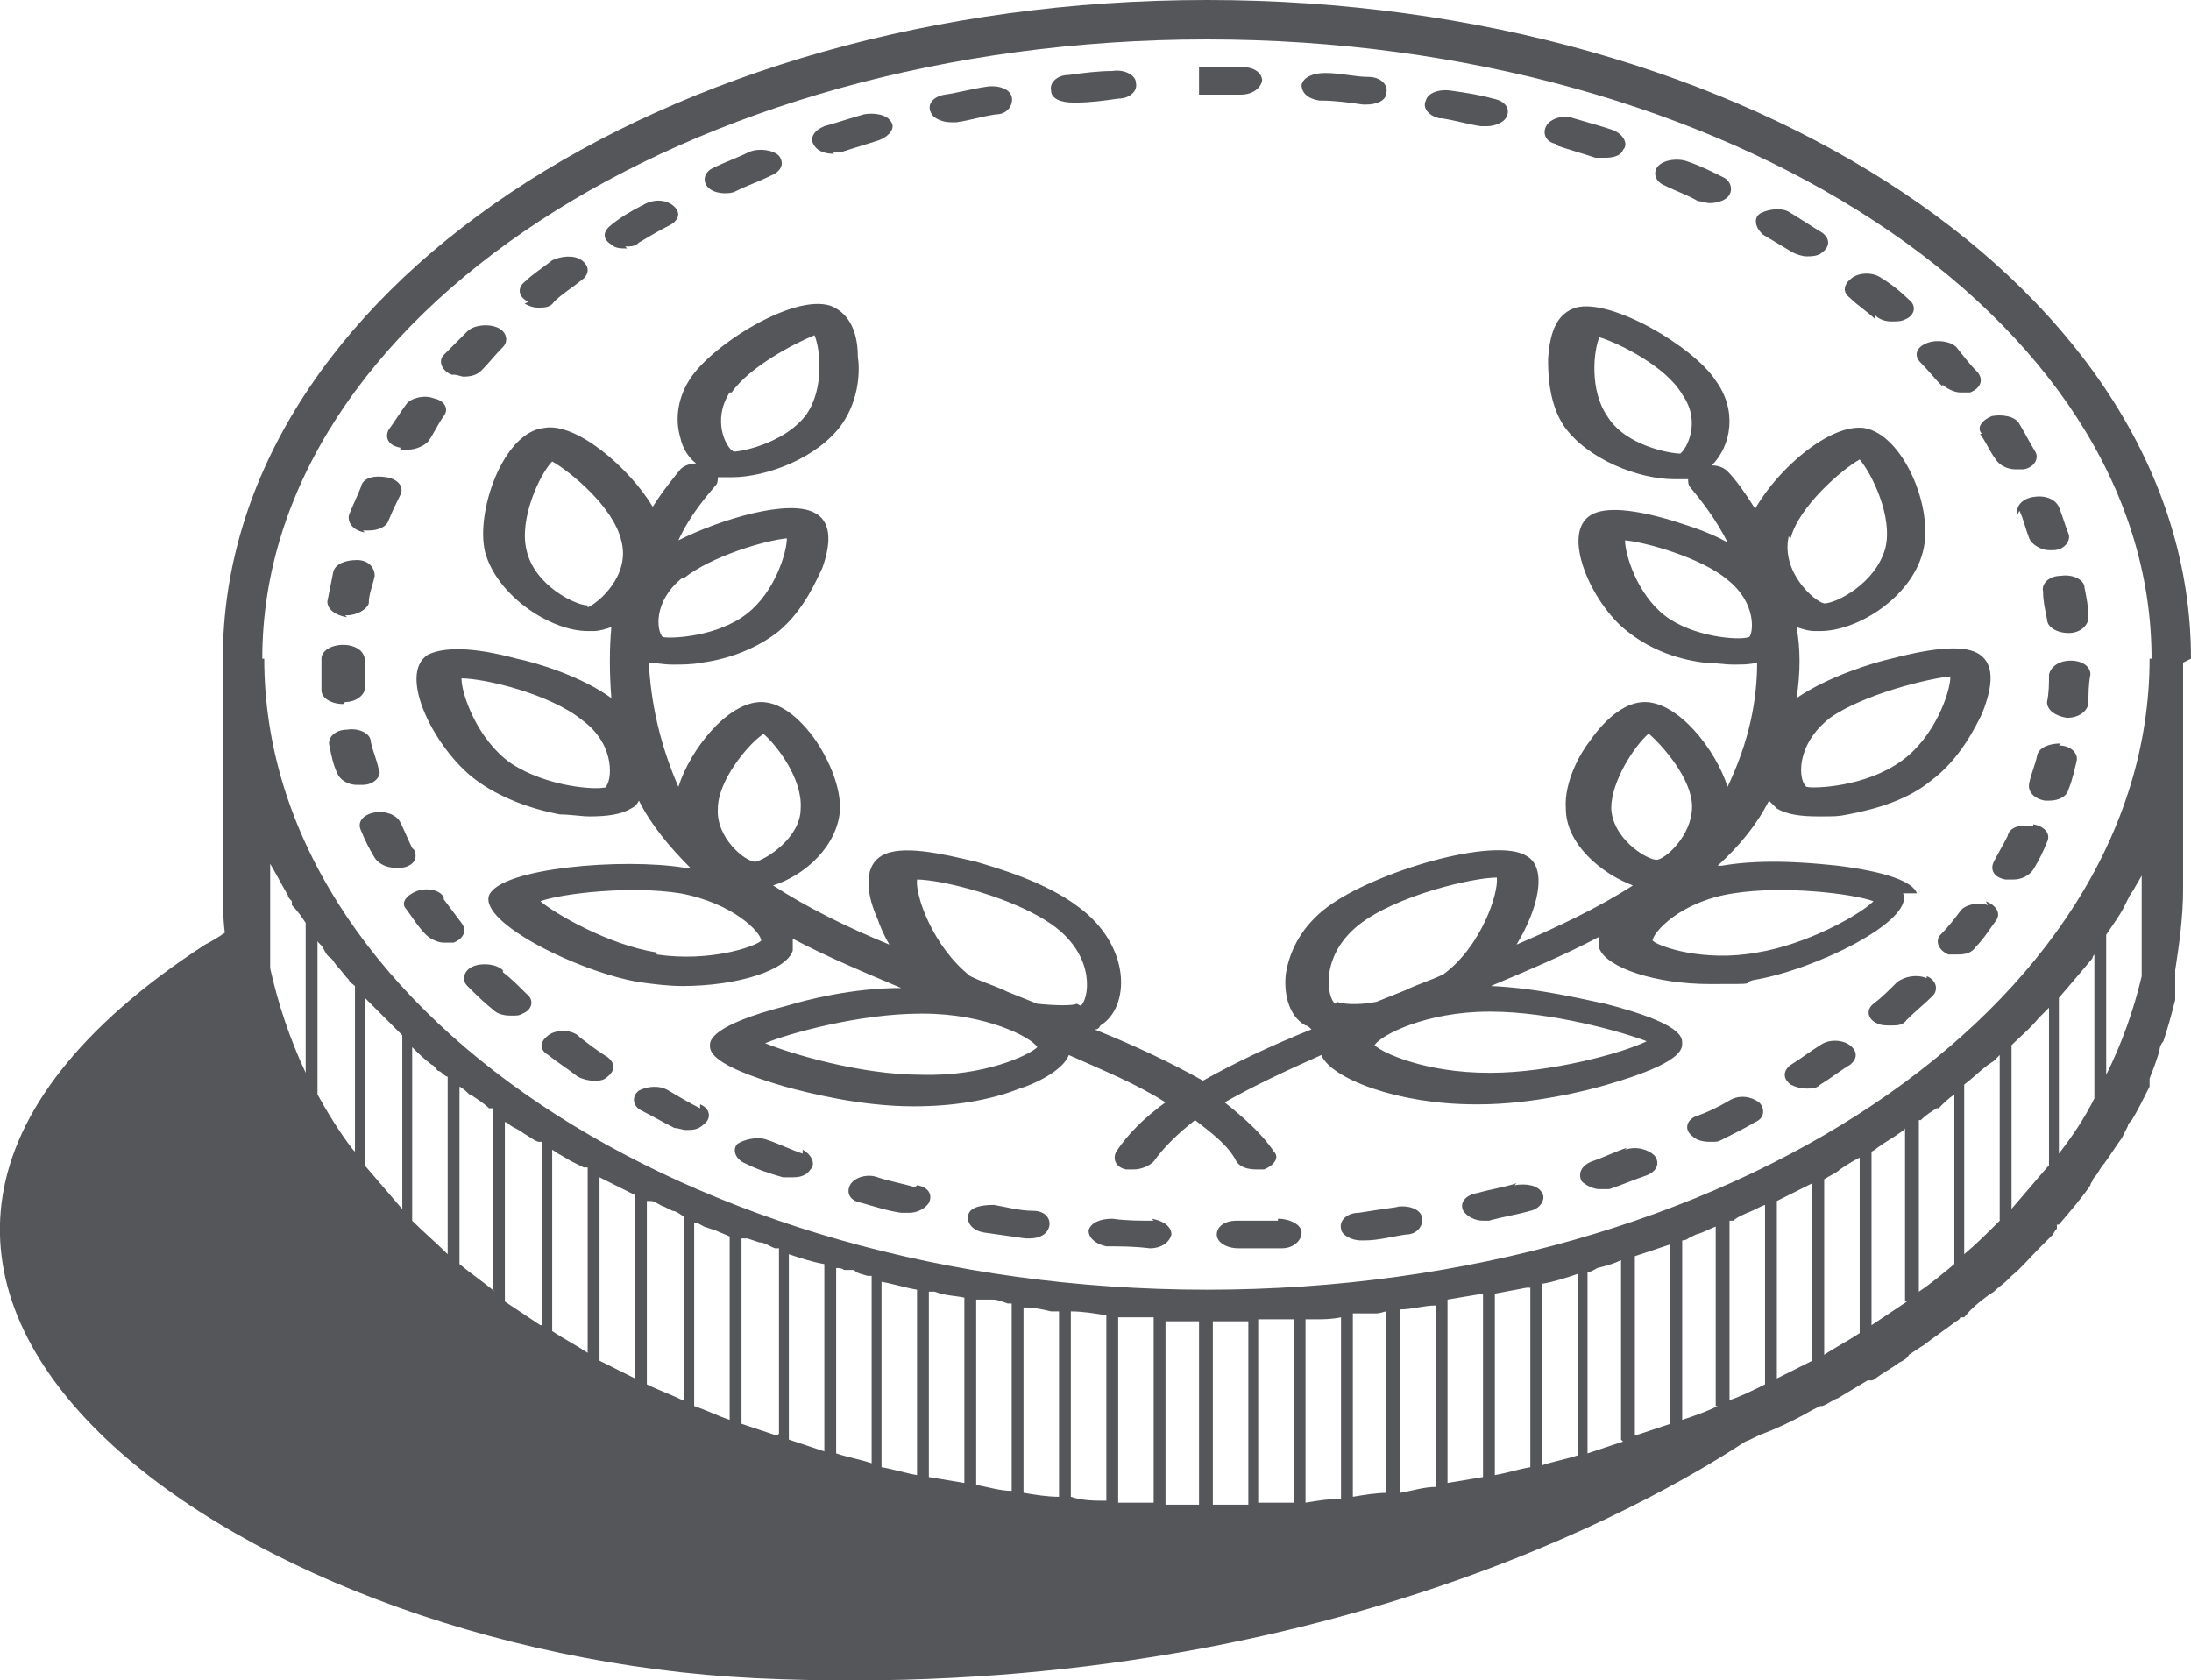 <?xml version="1.0" encoding="UTF-8"?>
<svg xmlns="http://www.w3.org/2000/svg" version="1.1" viewBox="0 0 111.1 85.2">
  <defs>
    <style>
      .cls-1 {
        fill: #54565a;
      }
    </style>
  </defs>
  <!-- Generator: Adobe Illustrator 28.7.5, SVG Export Plug-In . SVG Version: 1.2.0 Build 176)  -->
  <g>
    <g id="Layer_1">
      <g>
        <path class="cls-1" d="M97.2,45.3c-.2-.6-1.6-1.1-4-1.4-1-.1-3.6-.4-5.9,0h0c0,0-.2,0-.2,0,1.1-1,2-2.1,2.6-3.3,0,0,0,0,0,0,.1.1.3.3.4.4.5.3,1.2.4,2.1.4s1,0,1.5-.1c1.6-.3,3.1-.8,4.2-1.7,1.5-1.1,2.3-2.8,2.6-3.4.6-1.5.6-2.5-.1-3-.7-.5-2.2-.4-4.5.2-.9.2-3.2.9-4.8,2,.2-1.3.2-2.5,0-3.6.3.1.6.2.9.2.1,0,.2,0,.3,0,1.9,0,4.6-1.7,5.2-4,.6-2.2-1-6-3-6.3-1.7-.2-4.3,2-5.5,4.1-.5-.8-1-1.5-1.4-1.9-.2-.2-.5-.3-.8-.3,1-1,1.3-2.8.2-4.3-1.1-1.7-5.3-4.2-7.1-3.7-.9.3-1.3,1.1-1.4,2.6,0,.6,0,2.2.8,3.4,1.2,1.7,3.8,2.7,5.6,2.7s.5,0,.7,0c0,.1,0,.3.1.4.5.6,1.3,1.6,1.9,2.8-1.1-.6-2.2-.9-2.8-1.1-2-.6-3.4-.7-4.1-.3-1.6.9,0,4.5,1.8,5.9,1,.8,2.3,1.4,3.9,1.6.5,0,1,.1,1.5.1s.8,0,1.2-.1c0,1.9-.4,4-1.5,6.3-.6-1.9-2.5-4.3-4.2-4.3h0c-.9,0-1.9.7-2.8,2-.4.5-1.3,2-1.2,3.4,0,1.8,1.8,3.3,3.4,3.9-1.7,1.1-3.8,2.1-5.9,3,1.1-1.8,1.6-3.9.5-4.5-1.6-1-7.7.8-10.1,2.6-1.2.9-1.9,2.1-2.1,3.4-.1.9.1,2.1,1,2.6.1,0,.2.1.3.2-2,.8-3.9,1.7-5.5,2.6-1.6-.9-3.5-1.8-5.5-2.6.1,0,.2,0,.3-.2,1.5-.9,1.6-4-1.1-6-1.7-1.3-4.2-2-5.2-2.3-1.7-.4-3.8-.9-4.8-.3-1,.6-.7,2.1-.2,3.2.1.3.3.8.6,1.3-2.2-.9-4.2-1.9-5.9-3,1.6-.5,3.3-2,3.4-3.9h0c0-1.4-.8-2.8-1.2-3.4-.9-1.3-1.9-2-2.8-2h0c-1.7,0-3.6,2.4-4.2,4.3-1-2.3-1.4-4.4-1.5-6.3.3,0,.7.1,1.2.1s1,0,1.5-.1c1.5-.2,2.9-.8,3.9-1.6,1.3-1.1,1.9-2.6,2.2-3.2.5-1.4.4-2.4-.4-2.8-1.3-.7-4.7.3-6.9,1.4.6-1.3,1.4-2.2,1.9-2.8.1-.1.1-.3.1-.4.2,0,.5,0,.7,0,1.8,0,4.4-1,5.6-2.7.9-1.3.9-2.8.8-3.4,0-1.5-.6-2.3-1.4-2.6-1.9-.6-6,2-7.1,3.7-.6.9-.8,2-.5,3,.1.5.4,1,.8,1.3-.3,0-.6.1-.8.3-.4.5-.9,1.1-1.4,1.9-1.2-2-3.9-4.3-5.5-4-2.1.2-3.5,4.3-3,6.3.6,2.2,3.3,4,5.2,4,.1,0,.2,0,.3,0,.3,0,.6-.1.9-.2-.1,1.1-.1,2.3,0,3.6-1.5-1.1-3.8-1.8-4.8-2-2.2-.6-3.7-.6-4.5-.2-1.6,1,.4,4.9,2.5,6.4,1.1.8,2.6,1.4,4.2,1.7.5,0,1.1.1,1.5.1.9,0,1.6-.1,2.1-.4.2-.1.3-.2.4-.4,0,0,0,0,0,0,.6,1.2,1.5,2.3,2.6,3.4,0,0-.2,0-.3,0h0c-3.1-.5-9.3,0-9.9,1.4-.5,1.4,4.6,3.9,7.6,4.4.7.1,1.5.2,2.2.2,2.8,0,5.3-.8,5.6-1.8,0-.2,0-.4,0-.6,1.7.9,3.6,1.7,5.5,2.5-2.5,0-4.8.6-5.8.9-3.9,1-3.9,1.8-3.9,2,0,.3,0,1,3.8,2.1,1.1.3,3.8,1,6.5,1,0,0,0,0,.1,0,1.9,0,3.8-.3,5.3-.9.7-.2,2.2-.9,2.5-1.7,1.8.8,3.5,1.5,4.9,2.4-1.1.8-1.9,1.6-2.5,2.5-.2.4,0,.8.5.9.1,0,.3,0,.4,0,.4,0,.8-.2,1-.4.5-.7,1.2-1.4,2.1-2.1.9.7,1.7,1.3,2.1,2.1.2.3.6.4,1,.4s.3,0,.4,0c.5-.2.8-.6.5-.9-.6-.9-1.5-1.7-2.5-2.5,1.4-.8,3.1-1.6,4.9-2.4.5,1.2,3.9,2.5,7.8,2.5s.1,0,.2,0c2.7,0,5.5-.7,6.5-1,3.8-1.1,3.8-1.8,3.8-2.1,0-.3,0-1-3.9-2-1-.2-3.4-.8-5.8-.9,1.9-.8,3.8-1.6,5.5-2.5,0,.2,0,.4,0,.6.4,1,2.9,1.8,5.6,1.8s1.5,0,2.2-.2c3.1-.5,8.2-3,7.6-4.4ZM92.8,36.4c1.7-1.2,5-2,6.1-2.1,0,.8-.8,3.1-2.5,4.3-1.8,1.3-4.4,1.4-4.8,1.3-.4-.3-.6-2.1,1.2-3.5ZM90.8,27.3c.4-1.6,2.6-3.5,3.5-4,.6.7,1.7,2.9,1.3,4.5-.5,1.8-2.5,2.8-3.1,2.8-.5-.1-2.2-1.6-1.8-3.4ZM85.2,23c-.5,0-2.8-.4-3.7-1.9-.9-1.3-.7-3.3-.4-4,1,.3,3.4,1.5,4.2,2.9,1,1.4.2,2.8-.1,3ZM88.7,32.3c-.5.2-2.9,0-4.3-1.1-1.4-1.1-2-3.1-2-3.8,1.1.1,3.9.9,5.2,2,1.5,1.2,1.3,2.7,1.1,2.9ZM37.1,19.9c.9-1.3,3.2-2.5,4.2-2.9.3.7.5,2.7-.4,4-1,1.4-3.2,1.9-3.7,1.9-.4-.2-1.1-1.6-.2-3ZM34.7,29.3c1.4-1.1,4.1-1.9,5.2-2,0,.7-.6,2.7-2,3.8-1.5,1.2-3.9,1.3-4.3,1.2-.3-.3-.5-1.8,1-3ZM30.8,39.9c-.5.2-3.1,0-4.9-1.2-1.7-1.2-2.5-3.5-2.5-4.3,1.2,0,4.5.8,6.1,2.1,1.8,1.3,1.5,3.2,1.2,3.4ZM29.8,30.7h0c-.6,0-2.7-1-3.1-2.8-.4-1.6.7-3.9,1.3-4.5.9.5,3.1,2.3,3.5,4,.5,1.8-1.2,3.2-1.7,3.4ZM38.7,37.2c.7.6,2,2.3,1.9,3.8,0,1.5-1.8,2.6-2.3,2.7-.5,0-2-1.2-1.9-2.7,0-1.4,1.5-3.2,2.2-3.7ZM33.3,48.3c-2.5-.4-5.2-2-5.9-2.6,1.1-.4,4.6-.8,7.1-.4,2.7.5,4.1,2,4.1,2.4-.3.3-2.6,1.1-5.3.7ZM46.7,54.5c-3.1,0-6.7-1.1-7.9-1.6,1.2-.5,4.8-1.5,7.9-1.5s0,0,.1,0c3.2,0,5.5,1.2,5.8,1.7-.4.4-2.7,1.5-5.9,1.4ZM54.6,50.9c-.2.1-1,.1-2,0-.5-.2-1-.4-1.5-.6-.6-.3-1.3-.5-1.9-.8,0,0,0,0,0,0-1.9-1.5-2.8-4.1-2.7-4.9,1.2,0,5,.9,7,2.4,2.1,1.6,1.7,3.7,1.3,4ZM67.7,50.9c-.4-.3-.8-2.4,1.2-4,1.9-1.5,5.8-2.4,7-2.4.1.8-.8,3.5-2.7,4.9,0,0,0,0,0,0-.6.3-1.3.5-1.9.8-.5.2-1,.4-1.5.6-1,.2-1.8.1-2,0ZM83.5,52.8c-1.2.6-4.9,1.6-7.9,1.6,0,0,0,0-.1,0-3.2,0-5.4-1-5.8-1.4.3-.5,2.6-1.7,5.8-1.7,0,0,0,0,.1,0,3,0,6.6,1,7.9,1.5ZM81.7,41c0-1.4,1.2-3.2,1.9-3.8.7.6,2.2,2.3,2.2,3.7,0,1.5-1.4,2.7-1.8,2.7-.5,0-2.3-1.1-2.3-2.7ZM89.1,48.3c-2.7.5-5-.3-5.3-.6,0-.4,1.4-2,4.1-2.4,2.5-.4,6,0,7.1.4-.7.7-3.4,2.2-5.9,2.6Z"/>
        <path class="cls-1" d="M82.5,58.2c-.6.2-1.2.5-1.8.7-.5.2-.7.6-.5,1,.2.2.6.4.9.4s.3,0,.5,0c.6-.2,1.3-.5,1.9-.7.5-.2.7-.6.4-1-.3-.3-.9-.5-1.5-.3Z"/>
        <path class="cls-1" d="M76.9,60c-.6.2-1.3.3-2,.5-.6.1-.9.5-.7.9.2.3.6.5,1,.5s.2,0,.3,0c.7-.2,1.4-.3,2.1-.5.5-.1.8-.6.6-.9-.2-.4-.8-.5-1.4-.4Z"/>
        <path class="cls-1" d="M87.7,55.8c-.5.3-1.1.6-1.7.8-.5.2-.6.7-.2,1,.2.2.5.3.9.3s.4,0,.6-.1c.6-.3,1.2-.6,1.7-.9.5-.2.5-.7.2-1-.4-.3-1-.4-1.5-.1Z"/>
        <path class="cls-1" d="M102.4,25.9c.2.4.3.9.5,1.4.1.3.6.6,1,.6s.2,0,.2,0c.6,0,.9-.5.8-.8-.2-.5-.3-.9-.5-1.4-.2-.4-.7-.6-1.3-.5-.6.1-.9.5-.8.9Z"/>
        <path class="cls-1" d="M105,33.5h0c-.6,0-1,.3-1.1.7,0,.5,0,.9-.1,1.4,0,.4.4.7,1,.8,0,0,0,0,0,0,.6,0,1-.3,1.1-.7,0-.5,0-1,.1-1.5,0-.4-.4-.7-1-.7Z"/>
        <path class="cls-1" d="M103.6,30c0,.5.1.9.2,1.4,0,.4.5.7,1.1.7s0,0,0,0c.6,0,1-.4,1-.8,0-.5-.1-1-.2-1.5,0-.4-.6-.7-1.2-.6-.6,0-1,.4-.9.8Z"/>
        <path class="cls-1" d="M100.4,22c.3.4.5.9.8,1.3.2.3.6.5,1,.5s.3,0,.4,0c.6-.1.8-.6.6-.9-.3-.5-.5-.9-.8-1.4-.2-.4-.9-.5-1.4-.4-.5.2-.8.6-.5.9Z"/>
        <path class="cls-1" d="M93.8,53c-.4-.3-1.1-.3-1.5,0-.5.3-1,.7-1.5,1-.4.3-.4.7,0,1,.2.1.5.2.8.2s.5,0,.7-.2c.5-.3,1-.7,1.5-1,.4-.3.4-.7,0-1Z"/>
        <path class="cls-1" d="M104.5,37.7c-.6,0-1.1.2-1.2.6-.1.5-.3.9-.4,1.4-.1.4.2.8.8.9,0,0,.2,0,.2,0,.5,0,.9-.2,1-.6.2-.5.3-1,.4-1.4.1-.4-.3-.8-.9-.8Z"/>
        <path class="cls-1" d="M97.7,49.6c-.5-.2-1.1-.1-1.5.2-.4.4-.8.8-1.2,1.1-.4.3-.3.8.2,1,.2.1.4.1.7.1s.6,0,.8-.3c.4-.4.9-.8,1.3-1.2.3-.3.2-.8-.3-1Z"/>
        <path class="cls-1" d="M100.8,45.9c-.5-.2-1.2,0-1.4.3-.3.4-.6.8-1,1.2-.3.3-.1.8.4,1,.2,0,.3,0,.5,0,.4,0,.7-.1.9-.4.4-.4.7-.9,1-1.3.3-.4,0-.8-.5-1Z"/>
        <path class="cls-1" d="M103.1,41.9c-.6-.1-1.2,0-1.3.5-.2.4-.5.9-.7,1.3-.2.4,0,.8.6.9.1,0,.3,0,.4,0,.4,0,.8-.2,1-.5.3-.5.5-.9.7-1.4.2-.4-.1-.8-.7-.9Z"/>
        <path class="cls-1" d="M73.1,6c.7.1,1.3.3,2,.4.1,0,.2,0,.3,0,.4,0,.9-.2,1-.5.2-.4-.1-.8-.7-.9-.7-.2-1.4-.3-2.1-.4-.6-.1-1.2.1-1.3.5-.2.4.2.8.7.9Z"/>
        <path class="cls-1" d="M31.7,12.5c.3,0,.5,0,.7-.2.5-.3,1-.6,1.6-.9.5-.3.5-.7.1-1-.4-.3-1-.3-1.5,0-.6.3-1.1.6-1.6,1-.4.3-.5.7,0,1,.2.2.5.2.8.2Z"/>
        <path class="cls-1" d="M23,19c.2,0,.4.1.5.1.4,0,.7-.1.9-.3.4-.4.7-.8,1.1-1.2.3-.3.2-.8-.3-1-.5-.2-1.2-.1-1.5.2-.4.4-.8.8-1.2,1.2-.3.3-.1.8.4,1Z"/>
        <path class="cls-1" d="M26.6,15.4c.2.1.4.2.7.2s.6,0,.8-.3c.4-.4.9-.7,1.4-1.1.4-.3.4-.7,0-1-.4-.3-1.1-.2-1.5,0-.5.4-1,.7-1.4,1.1-.4.3-.3.8.2,1Z"/>
        <path class="cls-1" d="M36.7,9.8c.2,0,.4,0,.6-.1.6-.3,1.2-.5,1.8-.8.5-.2.7-.6.4-1-.3-.3-1-.4-1.5-.2-.6.3-1.2.5-1.8.8-.5.2-.6.7-.3,1,.2.2.5.3.9.3Z"/>
        <path class="cls-1" d="M54.4,5.2c0,0,.1,0,.2,0,.7,0,1.4-.1,2.1-.2.6,0,1-.4.9-.8,0-.4-.6-.7-1.2-.6-.7,0-1.5.1-2.2.2-.6,0-1,.4-.9.8,0,.4.5.6,1.1.6Z"/>
        <path class="cls-1" d="M42.2,7.7c.2,0,.3,0,.5,0,.6-.2,1.3-.4,1.9-.6.5-.2.8-.6.6-.9-.2-.4-.9-.5-1.4-.4-.7.2-1.3.4-2,.6-.5.2-.8.6-.5,1,.2.3.6.4,1,.4Z"/>
        <path class="cls-1" d="M70.9,61.2c-.7.1-1.4.2-2,.3-.6,0-1,.4-.9.8,0,.3.5.6,1,.6s.1,0,.2,0c.7,0,1.4-.2,2.1-.3.6,0,.9-.5.8-.9-.1-.4-.7-.6-1.3-.5Z"/>
        <path class="cls-1" d="M20.3,22.8c.1,0,.3,0,.4,0,.4,0,.8-.2,1-.4.3-.4.5-.9.8-1.3.3-.4,0-.8-.5-.9-.5-.2-1.2,0-1.4.3-.3.4-.6.9-.9,1.3-.2.4,0,.8.6.9Z"/>
        <path class="cls-1" d="M61.2,4.8c.6,0,1.1,0,1.7,0,0,0,0,0,0,0,.6,0,1-.3,1.1-.7,0-.4-.4-.7-1-.7-.6,0-1.2,0-1.8,0h-.4s0,1.4,0,1.4h.4Z"/>
        <path class="cls-1" d="M22.5,45.5c-.2-.4-.9-.5-1.4-.3-.5.2-.8.6-.5.9.3.4.6.9,1,1.3.2.2.6.4.9.4s.3,0,.5,0c.5-.2.7-.6.4-1-.3-.4-.6-.8-.9-1.2Z"/>
        <path class="cls-1" d="M18.4,39.8c.6,0,1-.5.8-.8-.1-.5-.3-.9-.4-1.4,0-.4-.6-.7-1.2-.6-.6,0-1,.4-.9.8.1.5.2,1,.4,1.4.1.3.5.6,1,.6s.1,0,.2,0Z"/>
        <path class="cls-1" d="M20.9,43c-.2-.4-.4-.9-.6-1.3-.2-.4-.8-.6-1.3-.5-.6.1-.9.5-.7.9.2.5.4.9.7,1.4.2.3.6.5,1,.5s.2,0,.4,0c.6-.1.8-.5.6-.9Z"/>
        <path class="cls-1" d="M18.4,26.9c0,0,.2,0,.3,0,.5,0,.9-.2,1-.5.2-.5.4-.9.6-1.3.2-.4-.1-.8-.7-.9-.6-.1-1.2,0-1.3.5-.2.5-.4.9-.6,1.4-.1.4.2.8.8.9Z"/>
        <path class="cls-1" d="M17.5,31.2s0,0,.1,0c.5,0,1-.3,1.1-.6,0-.5.2-.9.3-1.4,0-.4-.3-.8-.9-.8-.6,0-1.1.2-1.2.6-.1.5-.2,1-.3,1.5,0,.4.4.7,1,.8Z"/>
        <path class="cls-1" d="M17.5,35.6c.6,0,1-.4,1-.7,0-.5,0-.9,0-1.4h0c0-.5-.5-.8-1.1-.8s-1.1.3-1.1.7h0c0,.6,0,1.1,0,1.6,0,.4.5.7,1.1.7s0,0,0,0Z"/>
        <path class="cls-1" d="M48.2,6.2c.1,0,.2,0,.3,0,.7-.1,1.3-.3,2-.4.6,0,.9-.5.8-.9-.1-.4-.7-.6-1.3-.5-.7.1-1.4.3-2.1.4-.6.1-.9.5-.7.9.1.3.6.5,1,.5Z"/>
        <path class="cls-1" d="M46.4,60.2c-.7-.2-1.3-.3-1.9-.5-.5-.2-1.2,0-1.4.4-.2.4,0,.8.6.9.7.2,1.3.4,2,.5.1,0,.2,0,.4,0,.4,0,.8-.2,1-.5.2-.4,0-.8-.6-.9Z"/>
        <path class="cls-1" d="M40.7,58.5c-.6-.2-1.2-.5-1.8-.7-.5-.2-1.2,0-1.5.2-.3.3-.1.8.4,1,.6.3,1.2.5,1.9.7.2,0,.3,0,.5,0,.4,0,.7-.1.9-.4.3-.3,0-.8-.4-1Z"/>
        <path class="cls-1" d="M35.5,56.2c-.6-.3-1.1-.6-1.6-.9-.5-.3-1.1-.2-1.5,0-.4.3-.3.8.1,1,.6.3,1.1.6,1.7.9.2,0,.4.1.6.1.3,0,.6,0,.9-.3.4-.3.3-.8-.2-1Z"/>
        <path class="cls-1" d="M29.3,52.5c-.4-.3-1.1-.3-1.5,0-.4.3-.5.7,0,1,.5.4,1,.7,1.5,1.1.2.1.5.2.8.2s.5,0,.7-.2c.4-.3.4-.7,0-1-.5-.3-1-.7-1.4-1Z"/>
        <path class="cls-1" d="M52.4,61.4c-.7,0-1.4-.2-2-.3-.6,0-1.2.1-1.3.5-.1.4.2.8.8.9.7.1,1.4.2,2.1.3,0,0,.1,0,.2,0,.5,0,.9-.2,1-.6.1-.4-.2-.8-.8-.8Z"/>
        <path class="cls-1" d="M64.8,61.9c-.7,0-1.4,0-2.1,0-.6,0-1,.3-1,.7,0,.4.5.7,1.1.7s0,0,0,0c.7,0,1.5,0,2.2,0,.6,0,1-.4,1-.8,0-.4-.6-.7-1.2-.7Z"/>
        <path class="cls-1" d="M58.5,61.9c-.7,0-1.4,0-2.1-.1-.6,0-1.1.2-1.2.6,0,.4.4.7.9.8.7,0,1.4,0,2.2.1,0,0,0,0,0,0,.6,0,1-.3,1.1-.7,0-.4-.4-.7-1-.8Z"/>
        <path class="cls-1" d="M84.4,9.4c.6.3,1.2.5,1.7.8.2,0,.4.1.6.1.3,0,.7-.1.9-.3.3-.3.2-.8-.2-1-.6-.3-1.2-.6-1.8-.8-.5-.2-1.2-.1-1.5.2-.3.3-.2.8.3,1Z"/>
        <path class="cls-1" d="M67,5.1c.7,0,1.4.1,2.1.2,0,0,.1,0,.2,0,.5,0,1-.2,1-.6.1-.4-.3-.8-.9-.8-.7,0-1.4-.2-2.2-.2-.6,0-1.1.2-1.2.6,0,.4.3.7.9.8Z"/>
        <path class="cls-1" d="M79,7.4c.6.2,1.3.4,1.9.6.2,0,.3,0,.5,0,.4,0,.8-.1.9-.4.3-.3,0-.8-.5-1-.6-.2-1.3-.4-2-.6-.5-.2-1.2,0-1.4.4-.2.4,0,.8.5.9Z"/>
        <path class="cls-1" d="M98.5,19.5c.2.2.6.4.9.4s.4,0,.5,0c.5-.2.7-.6.4-1-.4-.4-.7-.8-1.1-1.3-.3-.3-1-.4-1.5-.2-.5.2-.7.6-.3,1,.4.4.7.8,1.1,1.2Z"/>
        <path class="cls-1" d="M89.4,11.9c.5.3,1,.6,1.5.9.2.1.5.2.7.2s.6,0,.8-.2c.4-.3.4-.7,0-1-.5-.3-1.1-.7-1.6-1-.4-.3-1.1-.2-1.5,0s-.3.7,0,1Z"/>
        <path class="cls-1" d="M25.5,49.2c-.3-.3-1-.4-1.5-.2-.5.2-.6.7-.3,1,.4.4.8.8,1.3,1.2.2.2.5.3.9.3s.4,0,.6-.1c.5-.2.6-.7.2-1-.4-.4-.8-.8-1.2-1.1Z"/>
        <path class="cls-1" d="M95.1,16c.2.2.5.3.8.3s.5,0,.7-.1c.5-.2.6-.7.2-1-.4-.4-.9-.8-1.4-1.1-.4-.3-1.1-.3-1.5,0-.4.3-.5.7-.1,1,.4.4.9.7,1.3,1.1Z"/>
        <path class="cls-1" d="M111.1,33.4h0C111.1,14.9,88.8,0,61.2,0S11.3,14.9,11.3,33.4v11.5c0,.8,0,1.6.1,2.4-.3.2-.6.4-1,.6-25.8,16.8,1.3,35.9,27.9,37.2,27.8,1.3,45.5-8.9,50.2-12,0,0,0,0,0,0,.3-.1.6-.3.9-.4l.5-.2s0,0,0,0h0c.7-.3,1.3-.6,2-1l.4-.2h0s.1,0,.1,0c.3-.1.5-.3.8-.4.5-.3,1-.6,1.5-.9h0s.2,0,.2,0c0,0,.1,0,.2-.1.4-.3.8-.5,1.2-.8.2-.1.4-.2.5-.4l.3-.2.3-.2c.2-.1.4-.3.7-.5.4-.3.7-.5,1.1-.8,0,0,.2-.1.2-.2h.2c.4-.5.8-.8,1.2-1.1l.3-.2c.2-.2.5-.4.7-.6l.2-.2c.5-.4.9-.9,1.4-1.4,0,0,.2-.2.3-.3.1-.1.3-.3.4-.4,0,0,.1-.2.2-.3v-.2c.1,0,.1,0,.1,0,.6-.7,1.2-1.4,1.6-2,0,0,0-.1.1-.2,0,0,0-.1.1-.2.2-.2.3-.5.5-.7h0c.3-.4.6-.9.9-1.3.1-.2.2-.4.3-.6,0-.1.1-.2.2-.3.3-.5.6-1.1.9-1.7,0,0,0,0,0-.1,0,0,0-.1,0-.2h0c0-.1,0-.1,0-.1.1-.3.2-.5.3-.8l.2-.6c0-.2.1-.4.2-.5.2-.6.4-1.3.6-2.1,0,0,0-.1,0-.2,0,0,0-.1,0-.2,0-.1,0-.5,0-1.1.2-1.3.4-2.7.4-4.1v-11.3c0,0,0-.1,0-.2h0ZM15.5,54.4c-.8-1.7-1.4-3.5-1.8-5.3v-5.3c.3.5.6,1.1.9,1.6,0,.1.1.2.2.3v.2c.3.3.5.6.7.9v7.5ZM17.9,58.3c-.7-.9-1.3-1.9-1.8-2.8v-7.8c0,.1.2.2.3.4.1.2.2.4.4.5.1.1.2.3.3.4h0c.2.2.4.5.6.7,0,.1.2.2.3.3v8.4ZM20.3,61.2c-.6-.7-1.2-1.4-1.8-2.1v-8.5c.2.2.4.4.6.6,0,0,.2.2.3.3,0,0,.1.1.2.2.3.3.5.5.8.8v8.8ZM22.7,63.6c-.6-.6-1.2-1.1-1.8-1.7v-8.8s0,0,0,0c.3.3.6.6,1,.9.1,0,.2.2.3.3,0,0,.1,0,.2.1,0,0,.2.2.3.2v9ZM25.1,65.5c-.6-.5-1.2-.9-1.8-1.4v-9s0,0,0,0c.2.1.4.3.5.4,0,0,.1,0,.2.1.3.2.6.4.8.6h.2v9.2ZM27.4,67.2c-.6-.4-1.2-.8-1.8-1.2v-9.1c0,0,.1,0,.2.1.1.1.3.2.5.3l.3.2c.2.1.4.3.7.4h.2v9.3ZM29.8,68.6c-.6-.4-1.2-.7-1.8-1.1v-9.2l.3.2c.2.1.5.3.7.4.2.1.4.2.6.3h.2v9.3ZM32.2,69.9c-.6-.3-1.2-.6-1.8-.9v-9.3c.2.1.4.2.6.3.2.1.4.2.6.3l.6.3v9.3ZM34.6,71c-.6-.3-1.2-.5-1.8-.8v-9.3c0,0,.1,0,.2,0,.2,0,.4.2.7.3l.4.2c.2,0,.4.2.6.3v9.3ZM37,72c-.6-.2-1.2-.5-1.8-.7v-9.3c.2,0,.3.1.5.2l.6.2c.2.1.5.2.7.3v9.4ZM39.4,72.8c-.6-.2-1.2-.4-1.8-.6v-9.4c0,0,.2,0,.3,0l.6.2c.3,0,.5.2.8.3h.2v9.4ZM41.8,73.6c-.6-.2-1.2-.4-1.8-.6v-9.4c.6.2,1.2.4,1.8.5v9.4ZM44.2,74.2c-.6-.2-1.2-.3-1.8-.5v-9.4c.1,0,.3,0,.4.1h.5c.2.2.4.2.7.3,0,0,.2,0,.2,0v9.4ZM46.5,74.8c-.6-.1-1.2-.3-1.8-.4v-9.4h0c.6.1,1.2.3,1.8.4v9.4ZM48.9,75.2c-.6-.1-1.2-.2-1.8-.3v-9.4h.3c.5.2,1,.2,1.5.3h0v9.4ZM51.3,75.6c-.6,0-1.2-.2-1.8-.3v-9.4h0c.2,0,.3,0,.5,0h.3c.3,0,.5.1.8.2h.2v9.4ZM53.7,75.9c-.6,0-1.2-.1-1.8-.2v-9.4h.1c.4,0,.9.1,1.3.2.1,0,.2,0,.4,0v9.4ZM56.1,76.1c-.6,0-1.2,0-1.8-.2v-9.4c.6,0,1.2.1,1.8.2v9.4ZM56.7,76.2v-9.4c.2,0,.3,0,.5,0,.4,0,.9,0,1.3,0v9.4c-.6,0-1.2,0-1.8,0ZM60.9,76.3c-.6,0-1.2,0-1.8,0v-9.3h0c.2,0,.4,0,.5,0h.4c.2,0,.5,0,.7,0h.1s0,9.3,0,9.3ZM63.3,76.3c-.6,0-1.2,0-1.8,0v-9.3h.1c.4,0,.9,0,1.3,0,.1,0,.2,0,.4,0v9.3ZM65.6,76.2c-.6,0-1.2,0-1.8,0v-9.3c.6,0,1.2,0,1.8,0v9.3ZM68,76c-.6,0-1.2.1-1.8.2v-9.3c.2,0,.4,0,.5,0,.4,0,.8,0,1.3-.1h0s0,9.3,0,9.3ZM70.4,75.7c-.6,0-1.2.1-1.8.2v-9.3h0c.2,0,.4,0,.6,0h.6c.2,0,.4-.1.5-.1h0s0,9.3,0,9.3ZM72.8,75.4c-.6,0-1.2.2-1.8.3v-9.3c.6,0,1.2-.2,1.8-.2v9.3ZM75.2,74.9c-.6.1-1.2.2-1.8.3v-9.3h0c.6-.1,1.2-.2,1.8-.3v9.2ZM77.6,74.4c-.6.1-1.2.3-1.8.4v-9.2c.5-.1,1.1-.2,1.6-.3h.2s0,9.2,0,9.2ZM80,73.8c-.6.2-1.2.3-1.8.5v-9.2c.6-.1,1.2-.3,1.8-.5v9.2ZM82.3,73.1c-.6.2-1.2.4-1.8.6v-9.2h0c.2,0,.3-.1.5-.2.4-.1.8-.2,1.2-.4v9.1ZM84.7,72.2c-.6.2-1.2.4-1.8.6v-9.1c.6-.2,1.2-.4,1.8-.6v9.1ZM87.1,71.3c-.6.3-1.2.5-1.8.7v-9.1c0,0,.2,0,.3-.1l.4-.2c.4-.1.7-.3,1-.4h0s0,9.1,0,9.1ZM89.5,70.2c-.6.3-1.2.6-1.8.8v-9.1h.2c.2-.2.5-.3.7-.4.3-.1.6-.3.9-.4v9ZM91.9,69c-.6.3-1.2.6-1.8.9v-9c.6-.3,1.2-.6,1.8-.9v8.9ZM94.3,67.6c-.6.4-1.2.7-1.8,1.1v-8.9c.3-.2.6-.3.8-.5h0c.3-.2.6-.4,1-.6v8.9ZM96.7,66c-.6.4-1.2.8-1.8,1.2v-8.8h0c0,0,.2-.1.3-.2.4-.3.8-.5,1.2-.8,0,0,.2-.1.2-.2v8.8ZM99.1,64.1c-.6.5-1.2,1-1.8,1.4v-8.7h.1c.3-.3.5-.4.8-.6h.1c.3-.3.5-.5.8-.7v8.6ZM101.4,61.9c-.6.6-1.2,1.2-1.8,1.7v-8.6c.4-.3.8-.7,1.2-1l.3-.2c0,0,.2-.2.3-.3v8.4ZM103.8,59.2c-.6.7-1.2,1.4-1.8,2.1v-8.3c.4-.4.9-.8,1.4-1.4,0,0,.2-.2.3-.3,0,0,.1-.1.2-.2v8ZM106.2,55.7c-.5,1-1.1,1.9-1.8,2.8v-7.9c.6-.7,1.2-1.4,1.7-2,0,0,0-.1.1-.2v7.4ZM108.6,49.5c-.4,1.7-1,3.4-1.8,5v-7.1c.4-.6.7-1,.9-1.4.1-.2.2-.4.3-.6l.2-.3c.1-.2.3-.5.4-.7v5.1ZM109.1,33.4h-.1c0,17.6-21.4,32-47.8,32S13.4,51,13.4,33.4h-.1C13.3,16.1,34.8,2,61.2,2s47.9,14.1,47.9,31.4h0Z"/>
      </g>
    </g>
  </g>
</svg>